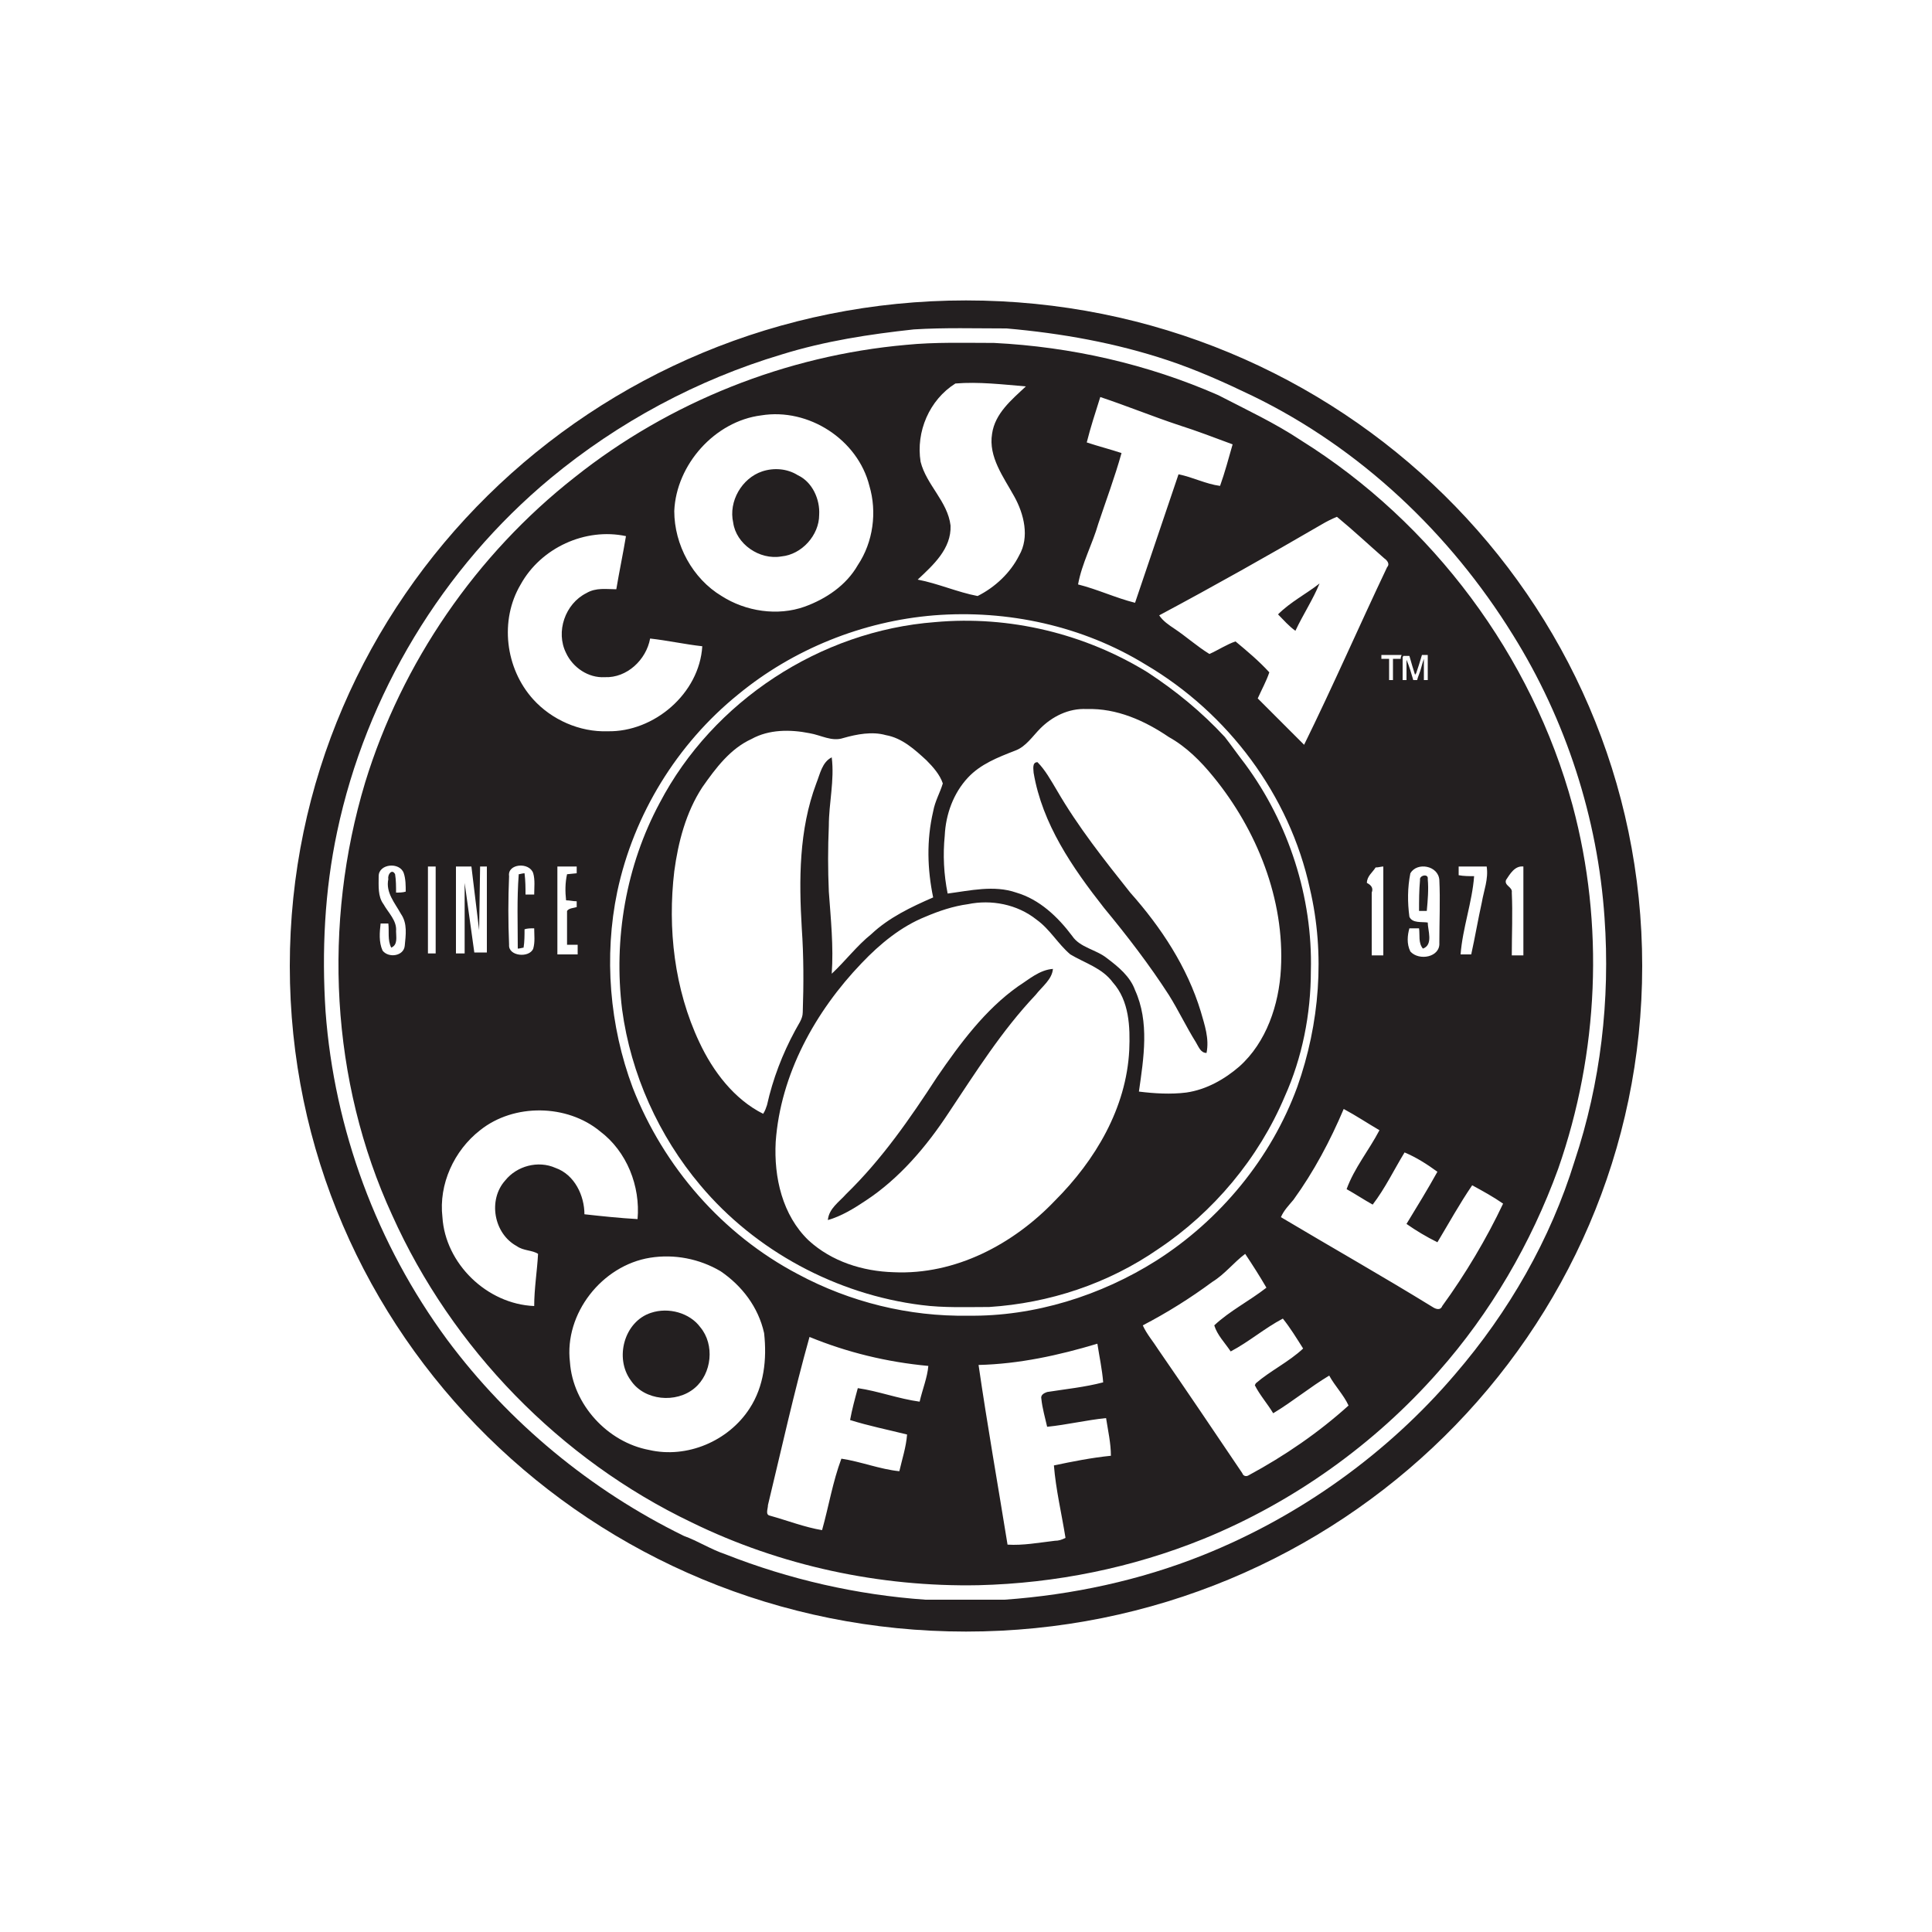 <?xml version="1.0" encoding="utf-8"?>
<!-- Generator: Adobe Illustrator 24.0.1, SVG Export Plug-In . SVG Version: 6.00 Build 0)  -->
<svg version="1.1" id="Layer_1" xmlns="http://www.w3.org/2000/svg" xmlns:xlink="http://www.w3.org/1999/xlink" x="0px" y="0px"
	 viewBox="0 0 200 200" style="enable-background:new 0 0 200 200;" xml:space="preserve">
<style type="text/css">
	.st0{fill-rule:evenodd;clip-rule:evenodd;fill:#1D1D1B;}
	.st1{fill-rule:evenodd;clip-rule:evenodd;fill:#FFFFFF;}
	.st2{fill:#231F20;}
	.st3{fill:url(#SVGID_1_);}
	.st4{fill:#444B4C;}
	.st5{fill:url(#SVGID_2_);}
	.st6{fill:url(#SVGID_3_);}
	.st7{fill:#333333;}
	.st8{fill:url(#SVGID_4_);}
	.st9{fill:url(#SVGID_5_);}
	.st10{fill:url(#SVGID_6_);}
	.st11{fill:url(#SVGID_7_);}
	.st12{fill:url(#SVGID_8_);}
	.st13{fill:url(#SVGID_9_);}
	.st14{fill:url(#SVGID_10_);}
	.st15{fill:url(#SVGID_11_);}
	.st16{fill:url(#SVGID_12_);}
	.st17{fill:#BDD5E5;}
	.st18{fill:url(#SVGID_13_);}
	.st19{fill:#005D6C;}
	.st20{fill:url(#SVGID_14_);}
	.st21{fill:url(#SVGID_15_);}
	.st22{fill:url(#SVGID_16_);}
	.st23{fill:url(#SVGID_17_);}
	.st24{fill:#26358C;}
	.st25{fill:#363E8B;}
	.st26{fill:#4959A3;}
	.st27{fill:#688FC9;}
	.st28{fill:#8FB5E1;}
	.st29{fill:#B1CCEC;}
	.st30{fill:#004990;}
	.st31{fill:#8B1D31;}
	.st32{fill:#003478;}
</style>
<g>
	<path class="st2" d="M100,31.1c-38.7,0-70,30.9-70,68.9c0,38.1,31.3,68.9,70,68.9s70-30.9,70-68.9C170,61.9,138.7,31.1,100,31.1z
		 M150.6,142.3c-7,8.2-16.1,14.7-26.1,18.7c-6.5,2.6-13.5,4.1-20.5,4.6c-2.7,0-5.5,0-8.2,0c-7.1-0.5-14.1-2.1-20.7-4.7
		c-1.5-0.5-2.9-1.4-4.3-1.9c-9.6-4.7-18.1-11.7-24.5-20.3c-7.3-9.9-11.7-21.8-12.6-34c-0.4-6.2-0.1-12.5,1.2-18.6
		c3-14.2,10.9-27.3,22.1-36.6c7-5.8,15.2-10.2,23.9-12.8c4.5-1.4,9.1-2.1,13.7-2.6c3.2-0.2,6.4-0.1,9.6-0.1
		c5.7,0.5,11.3,1.5,16.7,3.3c3,1,5.9,2.3,8.8,3.7c11.1,5.4,20.4,14.2,26.9,24.7c5.5,8.8,8.8,19,9.5,29.3c0.6,8.5-0.4,17.1-3.1,25.2
		C160.5,128.3,156.2,135.8,150.6,142.3z"/>
	<path class="st2" d="M97,111.5c-2.8,4.3-5.7,8.5-9.4,12.1c-0.7,0.8-1.8,1.5-1.9,2.7c1.4-0.4,2.7-1.2,3.9-2c3.5-2.3,6.3-5.6,8.6-9.1
		c2.8-4.2,5.5-8.5,9-12.2c0.7-0.9,1.7-1.6,1.8-2.7c-1.4,0.1-2.5,1.1-3.6,1.8C102,104.5,99.4,108,97,111.5z"/>
	<path class="st2" d="M67.4,135.9c-2.8,0.9-3.8,4.7-2.1,7c1.4,2.1,4.7,2.4,6.6,0.8c1.8-1.5,2.1-4.5,0.6-6.3
		C71.4,135.9,69.2,135.3,67.4,135.9z"/>
	<path class="st2" d="M123.8,107.9c0.3,0.5,0.5,1.1,1.1,1.1c0.3-1.5-0.2-2.9-0.6-4.3c-1.4-4.6-4.1-8.7-7.3-12.3
		c-2.7-3.4-5.4-6.8-7.6-10.6c-0.6-1-1.2-2.1-2-2.9c-0.6,0-0.4,0.8-0.4,1.1c0.9,5.3,4,9.8,7.3,14c2.4,2.9,4.7,5.9,6.7,9
		C122,104.6,122.8,106.3,123.8,107.9z"/>
	<path class="st2" d="M80.9,57.6c2.1-0.2,3.9-2.2,3.9-4.3c0.1-1.6-0.7-3.4-2.2-4.1c-1.1-0.7-2.5-0.8-3.7-0.4c-2.1,0.7-3.5,3.1-3,5.3
		C76.2,56.3,78.6,58,80.9,57.6z"/>
	<path class="st2" d="M133,113.5c1.8-4,2.7-8.5,2.7-13c0.2-7.6-2.3-15.3-6.8-21.4c-0.7-0.9-1.4-1.9-2.1-2.8c-2.4-2.6-5.1-4.8-8-6.7
		c-6.5-4-14.3-5.9-22-5.2c-11.9,0.9-23,8.2-28.5,18.7c-3.5,6.5-4.8,14.1-3.9,21.4c0.9,6.7,3.8,13.1,8.1,18.2
		c5.7,6.8,14.1,11.3,22.9,12.4c2.3,0.3,4.7,0.2,7,0.2c6.2-0.4,12.3-2.4,17.5-6C125.6,125.5,130.3,119.9,133,113.5z M79,115.3
		c-3-1.5-5.2-4.4-6.6-7.4c-2.6-5.5-3.3-11.8-2.6-17.7c0.4-3,1.2-6.1,2.9-8.7c1.4-2,2.9-4,5.1-5c1.8-1,4-1,6-0.6
		c1.2,0.2,2.3,0.9,3.5,0.5c1.4-0.4,3-0.7,4.4-0.3c1.7,0.3,3,1.5,4.2,2.6c0.7,0.7,1.4,1.5,1.7,2.4c-0.3,1-0.8,1.8-1,2.9
		C95.9,87,96,90,96.6,92.9c-2.3,1-4.6,2.1-6.4,3.8c-1.5,1.2-2.7,2.8-4.1,4.1c0.2-2.8-0.1-5.7-0.3-8.5c-0.1-2.3-0.1-4.5,0-6.8
		c0-2.4,0.6-4.7,0.3-7.1c-1,0.5-1.2,1.7-1.6,2.7c-1.8,4.8-1.8,10-1.5,15c0.2,2.9,0.2,5.8,0.1,8.7c0,0.7-0.5,1.3-0.8,1.9
		c-1.3,2.4-2.3,5-2.9,7.7C79.3,114.7,79.2,115,79,115.3z M116.9,108.7c-0.3,6-3.5,11.4-7.7,15.6c-4.3,4.5-10.3,7.7-16.7,7.4
		c-3.2-0.1-6.4-1.1-8.8-3.3c-2.7-2.6-3.6-6.5-3.4-10.2c0.5-7,4.1-13.5,8.9-18.5c1.9-2,4.1-3.8,6.6-4.8c1.4-0.6,2.9-1.1,4.4-1.3
		c2.4-0.5,5.1,0,7.1,1.6c1.4,1,2.2,2.5,3.5,3.6c1.5,0.9,3.3,1.4,4.4,2.9C116.9,103.6,117,106.3,116.9,108.7z M117.5,102.5
		c-0.5-1.4-1.7-2.4-2.9-3.3c-1.1-0.9-2.8-1.1-3.6-2.3c-1.5-2-3.4-3.8-5.8-4.5c-2.3-0.8-4.8-0.2-7.1,0.1c-0.4-2-0.5-4-0.3-6
		c0.1-2.2,0.9-4.4,2.4-6c1.3-1.4,3.1-2.1,4.9-2.8c1.1-0.4,1.8-1.5,2.6-2.3c1.2-1.2,2.9-2.1,4.8-2c3.1-0.1,6,1.2,8.5,2.9
		c1.8,1,3.3,2.5,4.6,4.1c4.5,5.5,7.4,12.7,7,19.9c-0.2,3.7-1.5,7.6-4.3,10.1c-1.5,1.3-3.4,2.4-5.5,2.7c-1.6,0.2-3.3,0.1-4.9-0.1
		C118.4,109.5,119,105.8,117.5,102.5z"/>
	<path class="st2" d="M134.7,45.6c-2.7-1.8-5.7-3.2-8.6-4.7c-7.3-3.2-15.2-5-23.2-5.4c-3,0-6.1-0.1-9.1,0.2
		c-12.4,1.1-24.5,5.9-34.3,13.7c-10.2,8-17.9,19.2-21.7,31.6c-4.4,14.6-3.6,30.9,2.8,44.8c6.2,13.8,17.4,25.3,31,31.8
		c9.2,4.5,19.5,6.7,29.7,6.5c8-0.2,15.9-1.8,23.3-4.8c9.3-3.8,17.7-9.8,24.3-17.3c5.4-6.1,9.6-13.3,12.4-21
		c4.2-12,4.8-25.3,1.5-37.6C158.6,67.9,148.3,54.1,134.7,45.6z M151,89.7c1,0,1.9,0,2.9,0c0.2,1.3-0.3,2.5-0.5,3.7
		c-0.4,1.8-0.7,3.6-1.1,5.4c-0.4,0-0.7,0-1.1,0c0.2-2.7,1.2-5.4,1.4-8.1c-0.5,0-1.1,0-1.6-0.1C151,90.4,151,90.1,151,89.7z
		 M149,91.1c0.1,2.1,0,4.3,0,6.5c0.1,1.5-2.1,1.9-3,0.9c-0.4-0.8-0.3-1.7-0.1-2.4c0.3,0,0.6,0,1,0c0.1,0.7-0.1,1.5,0.4,2.1
		c1.1-0.4,0.5-1.9,0.5-2.7c-0.6-0.1-1.6,0.1-1.9-0.6c-0.2-1.5-0.2-3,0.1-4.5C146.7,89.2,148.9,89.6,149,91.1z M145.3,67.9
		c0.2,0,0.4,0,0.6,0c0.2,0.7,0.4,1.4,0.6,2c0-0.1,0-0.1,0.1-0.2c0.2-0.6,0.4-1.2,0.6-1.9c0.2,0,0.4,0,0.6,0c0,0.1,0,0.2,0,0.2
		c0,0.7,0,1.4,0,2.2c0,0.1,0,0.1,0,0.2c-0.1,0-0.3,0-0.4,0c0-0.1,0-0.3,0-0.4c0-0.6,0-1.2,0-1.8c-0.1,0.3-0.2,0.6-0.3,1
		c-0.1,0.4-0.3,0.8-0.4,1.2c-0.1,0-0.3,0-0.4,0c-0.2-0.7-0.4-1.4-0.7-2.1c0,0,0,0,0,0c0,0.7,0,1.4,0,2.1c-0.1,0-0.3,0-0.4,0
		c0-0.8,0-1.6,0-2.4C145.3,68,145.2,67.9,145.3,67.9z M145,68.2c-0.3,0-0.6,0-0.8,0c0,0.1,0,0.1,0,0.2c0,0.7,0,1.3,0,2
		c-0.1,0-0.3,0-0.4,0c0-0.1,0-0.1,0-0.2c0-0.7,0-1.3,0-2c-0.3,0-0.6,0-0.8,0c0-0.1,0-0.3,0-0.4c0.7,0,1.4,0,2.1,0
		C145,68,145,68.1,145,68.2z M141.5,91.4c0-0.7,0.6-1.1,0.9-1.6c0.3,0,0.6-0.1,0.8-0.1c0,3.1,0,6.1,0,9.2c-0.4,0-0.8,0-1.2,0
		c0-2.2,0-4.3,0-6.5C142.2,91.9,141.9,91.6,141.5,91.4z M136.8,54.3c0.5-0.3,1.1-0.6,1.6-0.8c1.7,1.4,3.3,2.9,4.9,4.3
		c0.3,0.2,0.6,0.6,0.3,0.9c-2.9,6.1-5.6,12.3-8.6,18.4c-1.6-1.6-3.2-3.2-4.8-4.8c0.4-0.9,0.9-1.8,1.2-2.7c-1.1-1.2-2.3-2.2-3.5-3.2
		c-0.9,0.3-1.8,0.9-2.7,1.3c-1.3-0.8-2.4-1.8-3.6-2.6c-0.6-0.4-1.2-0.8-1.6-1.4C125.8,60.6,131.3,57.5,136.8,54.3z M112.5,45.8
		c0.4-1.6,0.9-3.1,1.4-4.7c2.7,0.9,5.4,2,8.1,2.9c1.9,0.6,3.7,1.3,5.6,2c-0.4,1.4-0.8,2.9-1.3,4.3c-1.5-0.2-2.8-0.9-4.3-1.2
		c-1.5,4.4-3,8.9-4.5,13.3c-2-0.5-3.9-1.4-5.9-1.9c0.4-2.2,1.5-4.2,2.1-6.3c0.8-2.4,1.7-4.8,2.4-7.3
		C114.9,46.5,113.7,46.2,112.5,45.8z M95.3,47.8c-0.5-3.1,0.9-6.4,3.6-8.1c2.4-0.2,4.9,0.1,7.3,0.3c-1.5,1.4-3.2,2.8-3.5,4.9
		c-0.4,2.4,1.2,4.5,2.3,6.5c1,1.8,1.6,4.2,0.5,6.1c-0.9,1.8-2.5,3.3-4.3,4.2c-2.1-0.4-4.1-1.3-6.2-1.7c1.6-1.5,3.5-3.2,3.4-5.6
		C98.1,51.9,95.9,50.2,95.3,47.8z M78.8,43c4.9-0.8,10,2.5,11.2,7.3c0.8,2.7,0.4,5.8-1.2,8.2c-1.2,2.1-3.3,3.5-5.5,4.3
		c-2.8,1-6.1,0.5-8.6-1.1c-3-1.8-4.9-5.3-4.9-8.8C70,48.1,74,43.6,78.8,43z M53.9,60.5c2.1-3.8,6.7-5.9,10.9-5
		c-0.3,1.8-0.7,3.7-1,5.5c-1,0-2.1-0.2-3.1,0.4c-2.2,1.1-3.2,4-2.1,6.2c0.7,1.5,2.3,2.6,4,2.5c2.3,0.1,4.3-1.8,4.7-4
		c1.8,0.2,3.6,0.6,5.4,0.8c-0.3,4.9-5,8.9-9.8,8.8c-2.9,0.1-5.8-1.2-7.7-3.3C52.3,69.2,51.7,64.2,53.9,60.5z M58.6,93.2
		c0.4,0,0.7,0.1,1.1,0.1c0,0.1,0,0.5,0,0.6c-0.3,0.1-0.8,0.1-1,0.4l0,3.5l1.1,0v1h-2.1l0-3.1c0-2,0-4,0-6c0.7,0,1.4,0,2,0
		c0,0.2,0,0.5,0,0.7l-1,0.1C58.5,91.4,58.5,92.3,58.6,93.2z M55.2,90.4c0.2,0.7,0.1,1.5,0.1,2.2c-0.3,0-0.6,0-0.9,0
		c0-0.7,0-1.4-0.1-2.2c-0.2,0-0.5,0.1-0.6,0.1c-0.2,2.6-0.1,5.1-0.1,7.7c0.2,0,0.5-0.1,0.6-0.1c0.1-0.6,0.1-1.3,0.1-1.9
		c0.3-0.1,0.6-0.1,1-0.1c0,0.7,0.1,1.4-0.1,2.1c-0.4,1-2.6,0.8-2.5-0.4c-0.1-2.4-0.1-4.7,0-7.1C52.5,89.4,54.8,89.2,55.2,90.4z
		 M47.3,89.7l1.5,0l0.8,6.6l0.1-6.6h0.7v8.9l-1.3,0l-1-7.2v7.3h-0.9V89.7z M40.2,91c-0.3,1.4,0.7,2.5,1.3,3.6c0.7,1,0.5,2.2,0.4,3.3
		c-0.1,1.1-1.7,1.3-2.3,0.5c-0.4-0.9-0.3-1.9-0.2-2.8c0.2,0,0.6,0,0.8,0c0.1,0.8-0.1,1.7,0.3,2.5c0.7-0.3,0.5-1.1,0.5-1.7
		c0.1-1.1-0.8-1.9-1.3-2.8c-0.6-0.8-0.5-1.9-0.5-2.9c0-1.3,2.2-1.5,2.6-0.3c0.2,0.6,0.2,1.3,0.2,1.9c-0.3,0.1-0.7,0.1-1,0.1
		c0-0.6,0-1.3-0.1-1.9C40.6,89.9,40.1,90.5,40.2,91z M45.1,98.7h-0.8v-9h0.8V98.7z M57.5,120.9c-1.8-0.8-4-0.2-5.2,1.3
		c-1.8,2-1.2,5.5,1.2,6.8c0.7,0.5,1.6,0.4,2.2,0.8c-0.1,1.8-0.4,3.6-0.4,5.4c-4.9-0.2-9.2-4.4-9.5-9.2c-0.4-3.4,1.2-6.9,3.9-9
		c3.5-2.8,9-2.7,12.4,0.1c2.8,2.1,4.2,5.7,3.9,9.1c-1.8-0.1-3.7-0.3-5.5-0.5C60.5,123.8,59.5,121.6,57.5,120.9z M77.6,145.8
		c-2.2,3.4-6.5,5.2-10.4,4.3c-4.3-0.8-7.9-4.7-8.2-9.1c-0.6-5,3.3-10,8.3-10.8c2.5-0.4,5.1,0.1,7.3,1.4c2.2,1.5,3.9,3.7,4.5,6.4
		C79.4,140.7,79.1,143.5,77.6,145.8z M95.2,145.1c-2.2-0.3-4.3-1.1-6.4-1.4c-0.3,1.1-0.6,2.2-0.8,3.3c1.9,0.6,3.9,1,5.9,1.5
		c-0.1,1.3-0.5,2.5-0.8,3.8c-2-0.2-4-1-6-1.3c-0.9,2.4-1.3,4.9-2,7.4c-1.8-0.3-3.6-1-5.4-1.5c-0.5-0.1-0.2-0.7-0.2-1.1
		c1.4-5.8,2.7-11.7,4.3-17.4c3.9,1.6,8,2.6,12.3,3C96,142.6,95.5,143.8,95.2,145.1z M100.2,136.2c-6.1,0.1-12.2-1.4-17.6-4.3
		c-7.8-4.1-13.9-11.1-17.1-19.3c-2.4-6.4-3-13.6-1.6-20.3c1.7-8,6.2-15.3,12.5-20.4c5.7-4.7,12.9-7.6,20.3-8.2
		c7.6-0.6,15.4,1.1,21.9,5.1c8.5,5,14.9,13.5,17,23.2c1.6,6.8,1,14-1.3,20.5c-2.7,7.4-8,13.8-14.6,18
		C114,134.1,107.1,136.3,100.2,136.2z M110.3,159.2c-0.4,0.2-0.7,0.3-1.1,0.3c-1.7,0.2-3.3,0.5-4.9,0.4c-1-6.2-2.1-12.4-3-18.6
		c4.2-0.1,8.3-1,12.3-2.2c0.2,1.3,0.5,2.7,0.6,4c-1.9,0.5-3.9,0.7-5.8,1c-0.3,0.1-0.7,0.3-0.6,0.7c0.1,1,0.4,2,0.6,2.9
		c2-0.2,4.1-0.7,6.1-0.9c0.2,1.3,0.5,2.6,0.5,3.9c-2,0.2-4,0.6-5.9,1C109.3,154.2,109.9,156.7,110.3,159.2z M129.3,152.7
		c-0.3,0.2-0.6,0.1-0.7-0.2c-2.9-4.3-5.8-8.6-8.7-12.8c-0.5-0.8-1.2-1.6-1.6-2.5c2.5-1.3,4.9-2.8,7.2-4.5c1.3-0.8,2.2-2,3.4-2.9
		c0.8,1.2,1.5,2.3,2.2,3.5c-1.8,1.4-3.8,2.4-5.4,3.9c0.3,1,1.1,1.8,1.7,2.7c1.9-1,3.5-2.4,5.4-3.4c0.8,1,1.4,2,2.1,3.1
		c-1.5,1.4-3.4,2.3-4.9,3.6l-0.1,0.2c0.5,1,1.3,1.9,1.9,2.9c2-1.2,3.8-2.7,5.8-3.9c0.6,1.1,1.5,2,2,3.1
		C136.5,148.3,133,150.7,129.3,152.7z M149.3,135.2c-0.2,0.5-0.7,0.3-1,0.1c-5.2-3.2-10.5-6.2-15.7-9.3c0.3-0.7,0.8-1.2,1.3-1.8
		c2.1-2.9,3.8-6.1,5.2-9.4c1.3,0.7,2.5,1.5,3.7,2.2c-1.1,2.1-2.6,3.9-3.4,6.1c0.9,0.5,1.8,1.1,2.7,1.6c1.3-1.7,2.2-3.6,3.3-5.4
		c1.2,0.5,2.3,1.2,3.4,2c-1,1.8-2.1,3.6-3.2,5.4c1,0.7,2,1.3,3.2,1.9c1.2-2,2.3-4,3.6-5.9c1.1,0.6,2.2,1.2,3.2,1.9
		C153.9,128.2,151.7,131.9,149.3,135.2z M157.7,98.9c-0.4,0-0.8,0-1.2,0c0-2.2,0.1-4.3,0-6.5c0.1-0.6-0.8-0.7-0.6-1.3
		c0.4-0.6,0.9-1.5,1.8-1.4C157.7,92.7,157.7,95.8,157.7,98.9z"/>
	<path class="st2" d="M147,91.1c-0.1,1.1-0.1,2.1-0.1,3.2c0.2,0,0.6,0,0.8,0c0.1-1.1,0.2-2.2,0.1-3.3
		C147.9,90.4,146.9,90.6,147,91.1z"/>
	<path class="st2" d="M136.6,60.4c-1.4,1.1-3,1.9-4.3,3.2c0.6,0.6,1.1,1.2,1.8,1.7C134.9,63.6,135.9,62.1,136.6,60.4z"/>
</g>
</svg>
